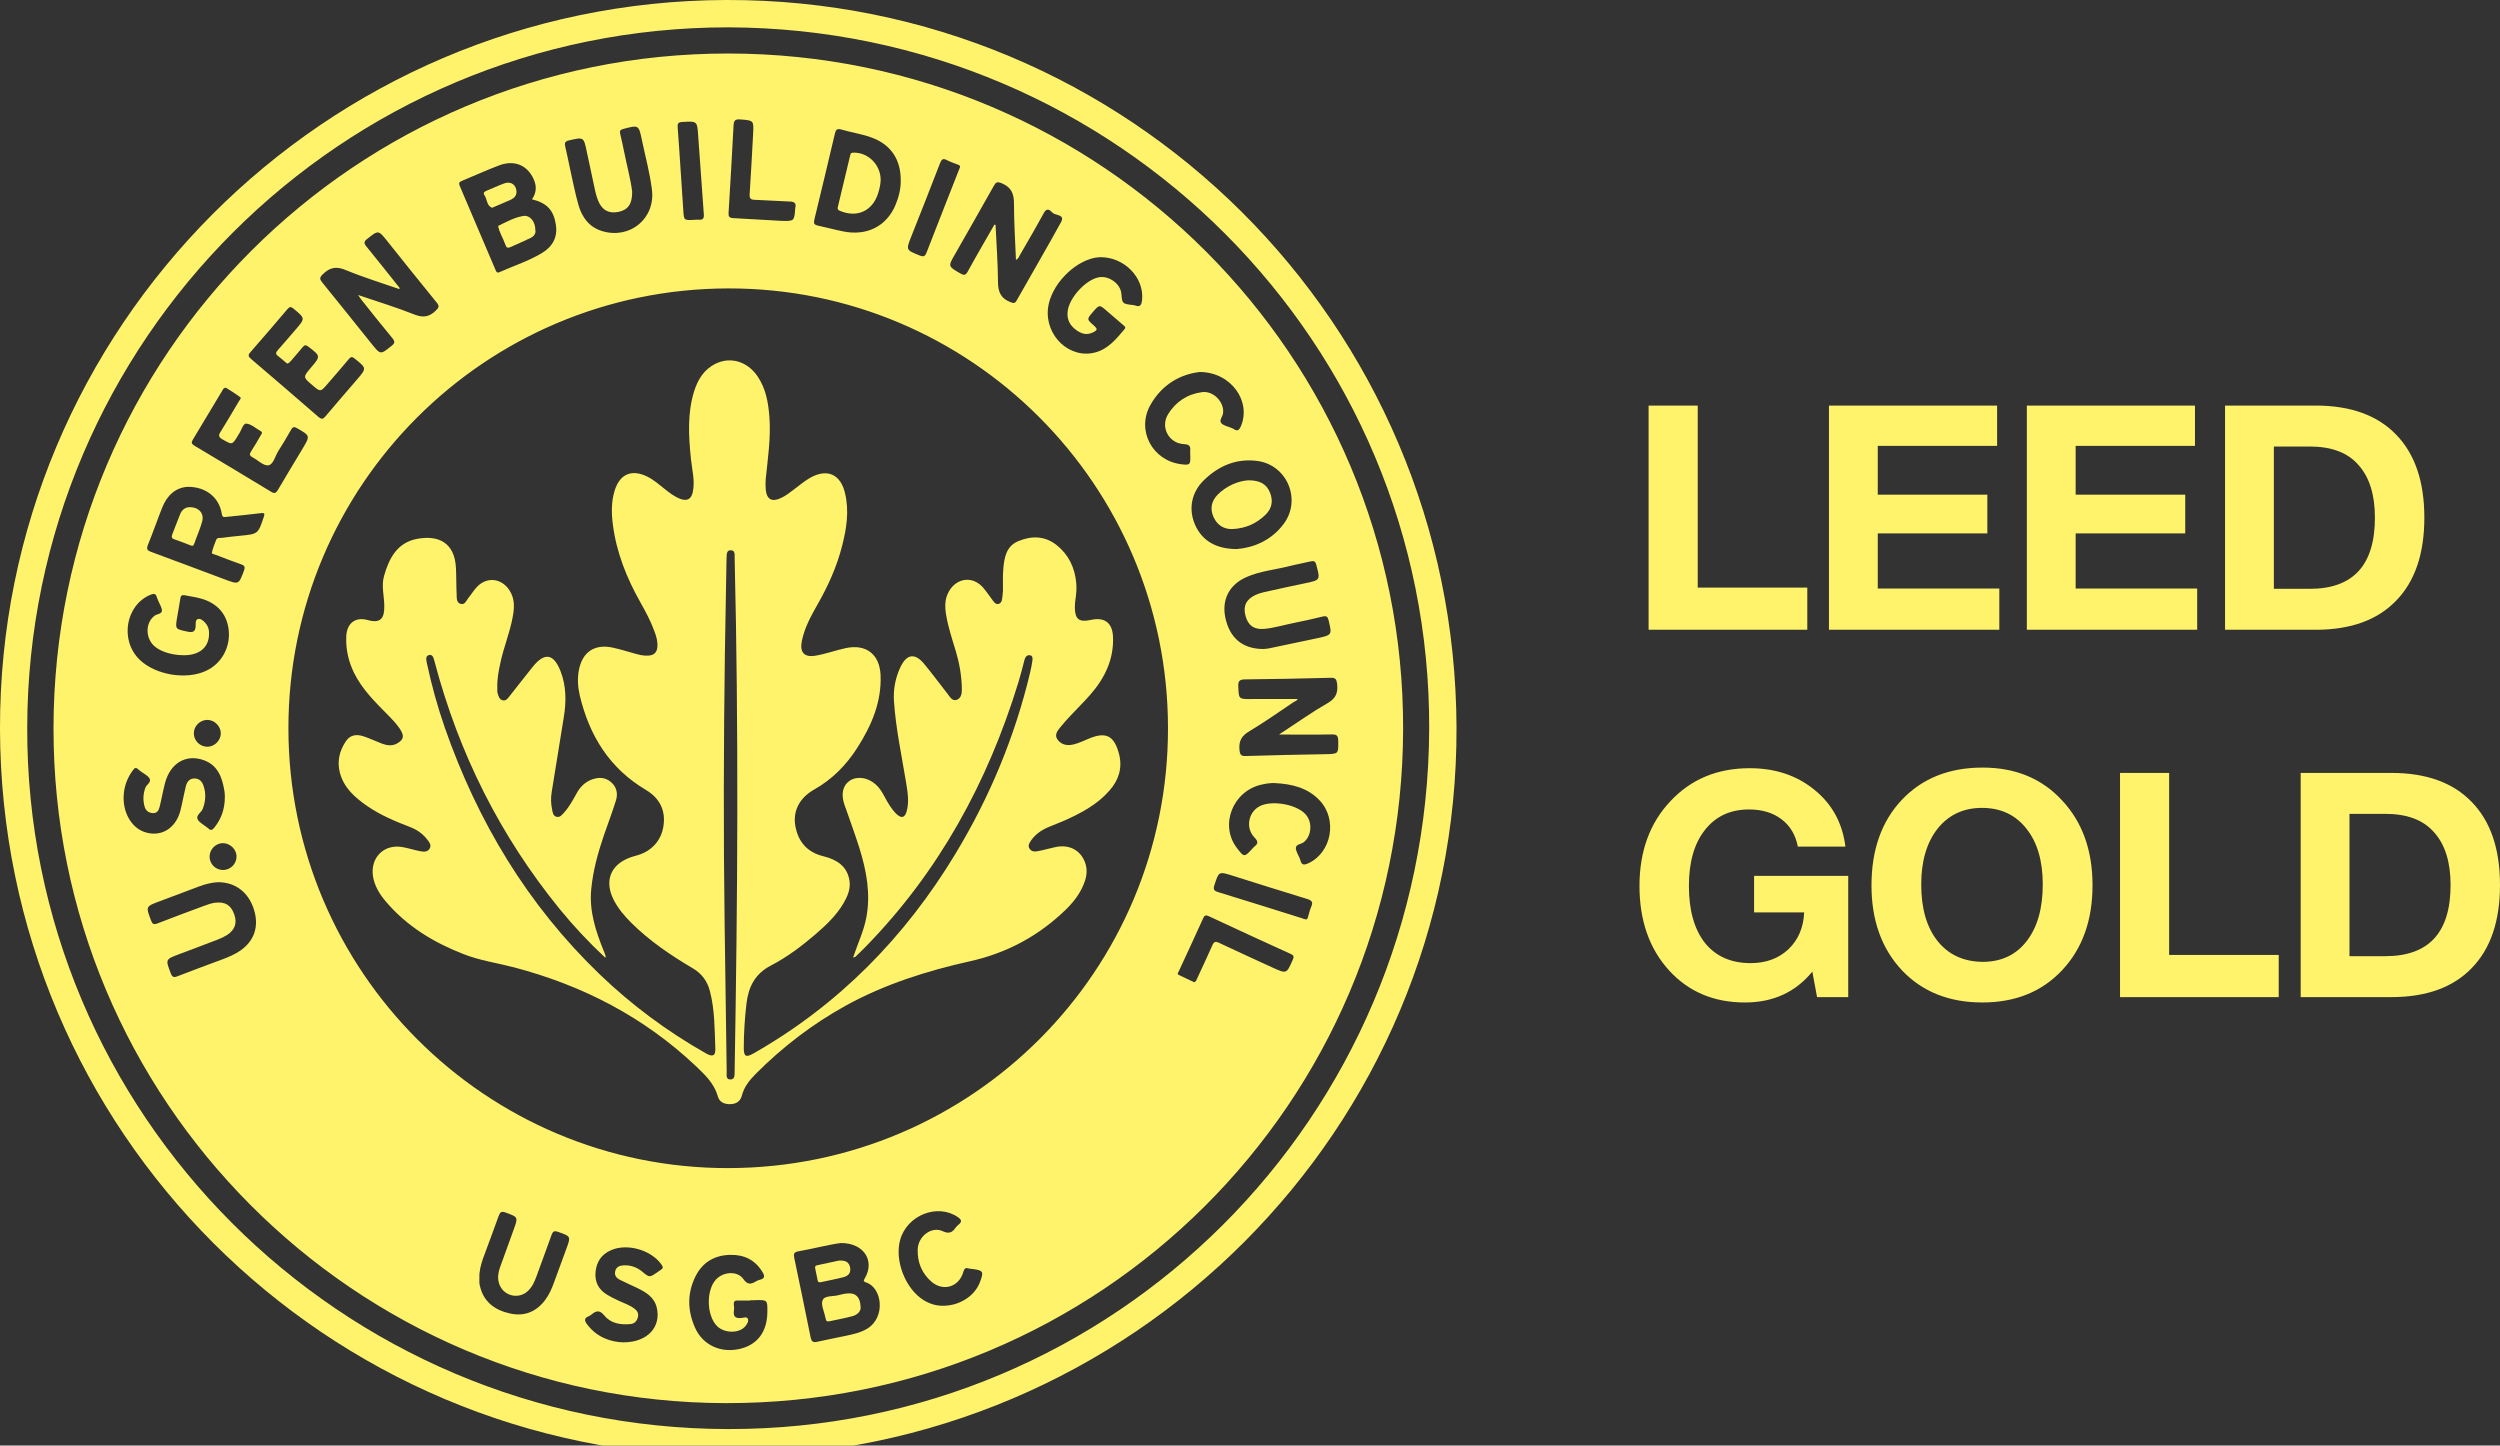 <?xml version="1.0" encoding="UTF-8"?> <svg xmlns="http://www.w3.org/2000/svg" viewBox="0 0 96 55.508" fill="none"><rect x="0" y="0" width="96" height="55.508" fill="#333333" stroke="none"/><path d="M69.4 22.563V24.183H63.306V15.574H65.193V22.563H69.4ZM76.689 15.574V17.121H72.106V18.996H76.314V20.483H72.106V22.599H76.774V24.183H70.232V15.574H76.689ZM84.287 15.574V17.121H79.705V18.996H83.913V20.483H79.705V22.599H84.372V24.183H77.831V15.574H84.287ZM85.442 24.183V15.574H88.924C90.262 15.574 91.29 15.945 92.007 16.686C92.733 17.428 93.095 18.492 93.095 19.878C93.095 21.265 92.733 22.329 92.007 23.07C91.29 23.812 90.262 24.183 88.924 24.183H85.442ZM87.316 22.611H88.694C90.363 22.611 91.197 21.7 91.197 19.878C91.197 19 90.987 18.327 90.568 17.859C90.157 17.383 89.533 17.146 88.694 17.146H87.316V22.611ZM70.972 33.634V38.289H69.775L69.594 37.31C68.949 38.1 68.087 38.495 67.006 38.495C65.805 38.495 64.83 38.08 64.08 37.25C63.331 36.419 62.956 35.343 62.956 34.021C62.956 32.691 63.351 31.607 64.141 30.769C64.931 29.922 65.946 29.499 67.188 29.499C68.171 29.499 69.002 29.777 69.679 30.333C70.356 30.881 70.751 31.607 70.864 32.51H69.038C68.949 32.058 68.74 31.708 68.409 31.458C68.079 31.208 67.663 31.083 67.164 31.083C66.446 31.083 65.882 31.345 65.471 31.869C65.06 32.385 64.854 33.102 64.854 34.021C64.854 34.956 65.06 35.686 65.471 36.21C65.89 36.726 66.474 36.984 67.224 36.984C67.812 36.984 68.296 36.806 68.675 36.452C69.054 36.089 69.255 35.617 69.28 35.037H67.357V33.634H70.972ZM76.133 29.475C77.39 29.475 78.406 29.894 79.18 30.732C79.962 31.563 80.353 32.651 80.353 33.997C80.353 35.343 79.962 36.431 79.18 37.262C78.406 38.084 77.386 38.495 76.121 38.495C74.847 38.495 73.819 38.084 73.037 37.262C72.256 36.431 71.865 35.343 71.865 33.997C71.865 32.635 72.252 31.542 73.025 30.72C73.807 29.89 74.843 29.475 76.133 29.475ZM76.109 31.023C75.399 31.023 74.831 31.288 74.404 31.82C73.985 32.353 73.775 33.066 73.775 33.961C73.775 34.888 73.985 35.613 74.404 36.137C74.823 36.661 75.399 36.927 76.133 36.935C76.85 36.935 77.415 36.669 77.826 36.137C78.237 35.605 78.442 34.88 78.442 33.961C78.442 33.058 78.233 32.344 77.814 31.82C77.394 31.288 76.826 31.023 76.109 31.023ZM87.503 36.669V38.289H81.409V29.68H83.295V36.669H87.503ZM88.346 38.289V29.68H91.829C93.167 29.68 94.195 30.051 94.912 30.793C95.637 31.534 96 32.598 96 33.985C96 35.371 95.637 36.435 94.912 37.177C94.195 37.918 93.167 38.289 91.829 38.289H88.346ZM90.22 36.717H91.599C93.268 36.717 94.102 35.807 94.102 33.985C94.102 33.106 93.892 32.433 93.473 31.965C93.062 31.49 92.437 31.252 91.599 31.252H90.22V36.717Z" fill="#FFF36C"></path><path d="M27.979 55.931C12.497 55.907 0.038 43.419 0 27.998C-0.037 12.596 12.469 0.042 27.89 0C43.349 -0.042 55.884 12.45 55.93 27.942C55.977 43.344 43.452 55.888 27.979 55.931ZM27.984 1.05C13.139 1.036 1.083 13.064 1.045 27.928C1.003 42.758 13.064 54.857 27.961 54.876C42.796 54.899 54.815 42.899 54.881 28.007C54.942 13.167 42.904 1.101 27.984 1.05Z" fill="#FFF36C"></path><path d="M2.055 27.949C2.073 13.624 13.666 2.041 27.972 2.055C42.315 2.064 53.913 13.685 53.88 28.005C53.847 42.353 42.231 53.913 27.864 53.88C13.605 53.852 2.031 42.222 2.055 27.949ZM27.967 11.075C18.624 11.089 11.07 18.647 11.075 27.972C11.084 37.306 18.657 44.874 27.977 44.855C37.325 44.837 44.865 37.283 44.851 27.949C44.841 18.619 37.273 11.061 27.967 11.075ZM20.428 7.654C20.606 7.396 20.611 7.143 20.493 6.881C20.254 6.347 19.758 6.131 19.177 6.347C18.689 6.53 18.216 6.75 17.733 6.947C17.635 6.989 17.607 7.031 17.654 7.139C18.113 8.212 18.568 9.285 19.027 10.363C19.055 10.428 19.078 10.494 19.177 10.452C19.725 10.208 20.301 10.025 20.812 9.716C21.21 9.477 21.421 9.116 21.346 8.634C21.262 8.067 20.995 7.79 20.428 7.654ZM38.183 8.629C38.197 8.629 38.211 8.634 38.229 8.634C38.262 9.365 38.318 10.096 38.323 10.827C38.323 11.206 38.431 11.459 38.796 11.6C38.927 11.651 38.974 11.656 39.045 11.529C39.607 10.531 40.188 9.543 40.741 8.535C40.914 8.221 40.526 8.287 40.413 8.165C40.338 8.085 40.207 7.949 40.085 8.174C39.79 8.718 39.481 9.247 39.171 9.782C39.134 9.847 39.12 9.927 39.012 9.978C38.984 9.247 38.937 8.53 38.937 7.818C38.937 7.439 38.839 7.195 38.473 7.04C38.295 6.965 38.243 6.993 38.159 7.143C37.667 8.02 37.166 8.896 36.669 9.768C36.402 10.231 36.407 10.227 36.866 10.494C37.011 10.578 37.077 10.583 37.166 10.419C37.494 9.819 37.841 9.229 38.183 8.629ZM49.119 28.206C49.171 28.169 49.232 28.122 49.298 28.085C49.85 27.724 50.394 27.335 50.97 27.007C51.294 26.824 51.387 26.604 51.345 26.257C51.322 26.079 51.28 26.023 51.097 26.027C50.005 26.055 48.913 26.079 47.821 26.088C47.61 26.088 47.54 26.14 47.55 26.36C47.573 26.847 47.559 26.847 48.046 26.843C48.641 26.838 49.241 26.843 49.832 26.843C49.808 26.904 49.729 26.927 49.668 26.965C49.105 27.344 48.548 27.738 47.967 28.085C47.671 28.262 47.564 28.459 47.596 28.797C47.615 28.994 47.667 29.041 47.854 29.031C48.866 28.998 49.883 28.979 50.895 28.961C51.406 28.951 51.397 28.951 51.387 28.431C51.383 28.249 51.326 28.197 51.144 28.202C50.469 28.216 49.799 28.206 49.119 28.206ZM15.353 11.066C15.344 11.075 15.334 11.089 15.325 11.098C14.641 10.859 13.947 10.648 13.282 10.372C12.916 10.217 12.668 10.264 12.396 10.531C12.265 10.658 12.27 10.719 12.373 10.845C13.01 11.628 13.638 12.415 14.266 13.198C14.613 13.629 14.608 13.624 15.034 13.282C15.161 13.184 15.175 13.123 15.072 12.991C14.664 12.499 14.266 11.998 13.868 11.497C13.835 11.454 13.807 11.408 13.751 11.328C14.505 11.586 15.222 11.801 15.915 12.078C16.257 12.214 16.492 12.167 16.745 11.918C16.857 11.806 16.876 11.754 16.773 11.623C16.131 10.836 15.498 10.044 14.866 9.252C14.528 8.83 14.528 8.835 14.102 9.172C13.975 9.271 13.961 9.332 14.069 9.463C14.5 9.992 14.927 10.531 15.353 11.066ZM7.209 18.694C6.736 18.722 6.412 19.027 6.225 19.5C6.038 19.969 5.874 20.451 5.681 20.92C5.616 21.084 5.653 21.14 5.813 21.196C6.755 21.543 7.696 21.899 8.638 22.251C9.172 22.452 9.168 22.447 9.369 21.913C9.425 21.759 9.383 21.712 9.247 21.665C8.924 21.552 8.605 21.431 8.282 21.304C8.231 21.285 8.123 21.276 8.137 21.215C8.174 21.051 8.24 20.887 8.301 20.732C8.343 20.629 8.446 20.667 8.526 20.653C8.755 20.62 8.99 20.597 9.224 20.573C9.908 20.507 9.908 20.507 10.124 19.866C10.171 19.734 10.171 19.683 10.007 19.706C9.575 19.762 9.14 19.8 8.704 19.847C8.605 19.856 8.54 19.88 8.516 19.73C8.418 19.102 7.907 18.689 7.209 18.694ZM32.292 47.732C31.814 47.793 31.243 47.948 30.657 48.051C30.479 48.084 30.47 48.159 30.498 48.299C30.709 49.316 30.924 50.328 31.126 51.345C31.159 51.514 31.219 51.565 31.388 51.523C31.754 51.439 32.119 51.373 32.484 51.294C32.766 51.233 33.047 51.176 33.3 51.022C34.021 50.586 33.876 49.443 33.258 49.246C33.145 49.208 33.159 49.171 33.211 49.082C33.6 48.421 33.183 47.732 32.292 47.732ZM34.588 6.937C34.598 6.136 34.214 5.564 33.501 5.293C33.112 5.143 32.7 5.091 32.307 4.974C32.138 4.922 32.091 4.993 32.058 5.138C31.8 6.234 31.538 7.336 31.271 8.432C31.238 8.568 31.257 8.629 31.402 8.662C31.73 8.732 32.053 8.821 32.381 8.887C33.281 9.069 34.031 8.694 34.378 7.893C34.514 7.575 34.593 7.247 34.588 6.937ZM47.493 21.084C48.131 21.032 48.815 20.761 49.293 20.119C49.986 19.191 49.429 17.855 48.285 17.701C47.479 17.593 46.795 17.888 46.228 18.441C45.746 18.91 45.633 19.552 45.886 20.142C46.149 20.746 46.678 21.084 47.493 21.084ZM42.259 9.875C42.231 9.88 42.147 9.88 42.062 9.894C41.21 10.053 40.347 10.972 40.244 11.829C40.118 12.893 41.074 13.793 42.053 13.535C42.564 13.399 42.868 13.01 43.187 12.635C43.248 12.56 43.178 12.527 43.135 12.485C42.925 12.303 42.709 12.12 42.498 11.937C42.217 11.693 42.217 11.693 41.964 11.984C41.73 12.256 41.73 12.256 41.987 12.485C42.161 12.64 42.156 12.677 41.941 12.776C41.711 12.879 41.514 12.809 41.327 12.673C41.078 12.495 40.957 12.256 40.999 11.946C41.06 11.44 41.674 10.761 42.17 10.653C42.568 10.564 43.028 10.887 43.061 11.281C43.093 11.661 43.093 11.661 43.482 11.712C43.515 11.717 43.548 11.712 43.576 11.726C43.801 11.82 43.838 11.684 43.857 11.506C43.937 10.667 43.187 9.875 42.259 9.875ZM7.036 25.161C6.614 25.156 6.202 25.034 5.958 24.837C5.574 24.533 5.569 23.909 5.944 23.638C6.038 23.572 6.211 23.577 6.216 23.455C6.225 23.342 6.141 23.225 6.094 23.108C6.07 23.052 6.042 22.996 6.024 22.935C5.986 22.794 5.916 22.785 5.785 22.836C4.819 23.23 4.59 24.594 5.368 25.339C5.977 25.92 7.148 26.117 7.912 25.76C8.488 25.493 8.83 24.898 8.788 24.256C8.741 23.619 8.376 23.174 7.725 22.986C7.523 22.93 7.312 22.902 7.106 22.86C6.994 22.836 6.937 22.864 6.923 22.996C6.89 23.235 6.839 23.474 6.801 23.708C6.726 24.162 6.731 24.153 7.181 24.251C7.392 24.298 7.509 24.275 7.514 24.027C7.514 23.938 7.5 23.792 7.607 23.769C7.71 23.745 7.809 23.839 7.884 23.919C7.963 24.008 8.01 24.111 8.024 24.233C8.071 24.818 7.701 25.17 7.036 25.161ZM11.023 13.961C10.916 13.868 10.798 13.765 10.677 13.671C10.573 13.596 10.588 13.535 10.667 13.446C10.897 13.188 11.117 12.926 11.342 12.668C11.726 12.223 11.726 12.228 11.272 11.853C11.169 11.768 11.117 11.773 11.033 11.876C10.564 12.429 10.091 12.982 9.613 13.526C9.515 13.638 9.533 13.69 9.636 13.779C10.503 14.519 11.365 15.259 12.228 16.009C12.349 16.112 12.406 16.098 12.499 15.986C12.898 15.512 13.301 15.048 13.704 14.58C14.083 14.139 14.083 14.139 13.619 13.769C13.521 13.69 13.474 13.694 13.394 13.788C13.132 14.107 12.856 14.416 12.588 14.73C12.307 15.058 12.307 15.058 11.989 14.786C11.633 14.481 11.633 14.481 11.937 14.121C12.317 13.676 12.317 13.676 11.839 13.31C11.75 13.244 11.698 13.24 11.628 13.324C11.478 13.507 11.323 13.68 11.173 13.858C11.131 13.9 11.103 13.952 11.023 13.961ZM8.676 14.889C8.573 14.894 8.559 14.964 8.526 15.016C8.151 15.634 7.781 16.257 7.406 16.881C7.336 16.993 7.354 17.045 7.467 17.115C8.451 17.701 9.435 18.291 10.414 18.886C10.536 18.961 10.592 18.942 10.667 18.821C10.976 18.291 11.3 17.762 11.614 17.237C11.918 16.731 11.914 16.735 11.412 16.445C11.3 16.379 11.244 16.384 11.178 16.501C11.023 16.778 10.855 17.054 10.686 17.321C10.564 17.513 10.499 17.841 10.302 17.869C10.119 17.893 9.903 17.668 9.697 17.56C9.575 17.494 9.575 17.434 9.646 17.326C9.777 17.129 9.889 16.927 10.007 16.726C10.039 16.67 10.105 16.609 10.007 16.553C9.824 16.45 9.646 16.281 9.458 16.267C9.332 16.257 9.271 16.525 9.177 16.66C9.163 16.679 9.154 16.698 9.14 16.721C8.915 17.096 8.919 17.087 8.535 16.867C8.39 16.782 8.385 16.712 8.47 16.581C8.709 16.197 8.938 15.808 9.168 15.419C9.196 15.367 9.276 15.292 9.229 15.255C9.041 15.114 8.849 14.997 8.676 14.889ZM8.371 33.876C8.16 33.885 7.903 33.942 7.654 34.036C7.143 34.228 6.633 34.42 6.122 34.612C5.592 34.809 5.597 34.809 5.799 35.343C5.85 35.484 5.902 35.516 6.047 35.46C6.642 35.226 7.242 35.006 7.837 34.785C7.978 34.734 8.113 34.682 8.263 34.664C8.648 34.621 8.863 34.753 8.99 35.099C9.116 35.437 9.027 35.704 8.718 35.905C8.605 35.975 8.484 36.032 8.362 36.079C7.87 36.271 7.373 36.453 6.876 36.641C6.347 36.842 6.352 36.838 6.558 37.377C6.614 37.522 6.67 37.545 6.815 37.489C7.382 37.269 7.949 37.058 8.521 36.847C8.769 36.753 9.013 36.655 9.233 36.5C9.73 36.154 9.922 35.652 9.791 35.071C9.618 34.331 9.097 33.876 8.371 33.876ZM24.275 7.35C24.284 7.832 24.116 8.062 23.745 8.137C23.38 8.212 23.118 8.071 22.968 7.706C22.925 7.598 22.893 7.486 22.864 7.373C22.752 6.862 22.644 6.352 22.536 5.841C22.415 5.255 22.419 5.26 21.848 5.391C21.693 5.428 21.67 5.494 21.707 5.635C21.773 5.897 21.82 6.169 21.88 6.436C21.988 6.914 22.077 7.396 22.213 7.87C22.349 8.348 22.626 8.727 23.132 8.877C24.2 9.196 25.175 8.38 25.034 7.279C24.954 6.642 24.786 6.028 24.654 5.4C24.528 4.791 24.528 4.796 23.938 4.95C23.816 4.983 23.788 5.025 23.816 5.143C23.872 5.363 23.914 5.583 23.961 5.803C24.069 6.342 24.214 6.876 24.275 7.35ZM48.505 24.922C48.543 24.917 48.637 24.917 48.726 24.898C49.344 24.772 49.963 24.64 50.577 24.509C51.158 24.383 51.153 24.383 51.017 23.816C50.984 23.68 50.938 23.642 50.792 23.675C50.431 23.764 50.066 23.844 49.696 23.919C49.316 23.994 48.941 24.111 48.552 24.148C48.154 24.186 47.924 24.017 47.826 23.642C47.728 23.272 47.854 23.01 48.215 22.846C48.313 22.799 48.416 22.766 48.524 22.743C49.049 22.625 49.574 22.508 50.099 22.401C50.708 22.274 50.703 22.279 50.544 21.684C50.511 21.552 50.45 21.529 50.328 21.557C50.056 21.623 49.78 21.67 49.508 21.74C48.96 21.88 48.384 21.927 47.859 22.162C47.203 22.452 46.908 23.028 47.053 23.722C47.221 24.495 47.704 24.917 48.505 24.922ZM8.634 30.587C8.629 30.545 8.634 30.451 8.615 30.357C8.53 29.851 8.366 29.392 7.837 29.195C7.153 28.942 6.539 29.298 6.338 30.067C6.258 30.366 6.206 30.676 6.131 30.976C6.099 31.107 6.038 31.233 5.869 31.224C5.705 31.215 5.592 31.126 5.55 30.962C5.485 30.723 5.494 30.488 5.583 30.249C5.63 30.123 5.822 30.038 5.742 29.893C5.677 29.781 5.532 29.715 5.419 29.631C5.382 29.603 5.344 29.575 5.307 29.542C5.222 29.457 5.171 29.486 5.105 29.575C4.89 29.865 4.768 30.188 4.749 30.549C4.712 31.173 5.03 31.754 5.513 31.936C6.145 32.175 6.745 31.838 6.928 31.126C7.008 30.807 7.064 30.484 7.143 30.17C7.186 30.01 7.289 29.889 7.476 29.893C7.659 29.898 7.762 30.015 7.814 30.17C7.917 30.47 7.898 30.765 7.785 31.06C7.729 31.205 7.509 31.308 7.593 31.468C7.664 31.599 7.837 31.678 7.963 31.782C7.978 31.791 7.992 31.8 8.001 31.81C8.085 31.903 8.146 31.88 8.226 31.786C8.488 31.458 8.638 31.079 8.634 30.587ZM28.816 49.93C28.816 49.935 28.816 49.935 28.816 49.939C28.651 49.939 28.488 49.944 28.324 49.939C28.211 49.935 28.169 49.982 28.178 50.089C28.188 50.169 28.197 50.249 28.183 50.324C28.145 50.567 28.253 50.637 28.483 50.609C28.558 50.6 28.68 50.553 28.717 50.642C28.759 50.736 28.689 50.839 28.628 50.919C28.398 51.209 27.817 51.209 27.532 50.919C27.133 50.516 27.11 49.555 27.489 49.138C27.771 48.829 28.319 48.791 28.544 49.115C28.708 49.349 28.844 49.316 29.031 49.204C29.078 49.176 29.129 49.152 29.181 49.143C29.373 49.096 29.373 48.997 29.279 48.847C28.998 48.379 28.577 48.177 28.047 48.187C27.443 48.196 26.979 48.468 26.707 49.012C26.384 49.658 26.398 50.328 26.688 50.98C26.983 51.65 27.672 51.964 28.398 51.8C29.083 51.645 29.462 51.144 29.467 50.375C29.471 49.916 29.471 49.916 29.003 49.925C28.937 49.935 28.876 49.93 28.816 49.93ZM23.928 51.546C24.875 51.551 25.4 50.942 25.217 50.202C25.118 49.803 24.8 49.621 24.467 49.457C24.242 49.349 24.013 49.251 23.792 49.138C23.666 49.072 23.586 48.969 23.624 48.815C23.661 48.651 23.788 48.599 23.942 48.59C24.209 48.576 24.448 48.655 24.659 48.829C24.94 49.063 24.94 49.063 25.245 48.852C25.292 48.82 25.334 48.787 25.381 48.758C25.47 48.707 25.465 48.655 25.409 48.571C25.025 48.004 24.088 47.728 23.46 48.009C23.099 48.168 22.907 48.449 22.869 48.843C22.832 49.236 22.991 49.527 23.324 49.724C23.464 49.808 23.61 49.879 23.759 49.949C23.966 50.042 24.181 50.117 24.364 50.253C24.481 50.342 24.537 50.45 24.49 50.6C24.448 50.741 24.359 50.83 24.209 50.844C23.825 50.881 23.455 50.82 23.207 50.516C23.028 50.3 22.902 50.324 22.724 50.469C22.686 50.497 22.649 50.53 22.607 50.544C22.41 50.619 22.447 50.731 22.551 50.862C22.921 51.354 23.45 51.532 23.928 51.546ZM18.408 49.068C18.408 49.129 18.408 49.194 18.408 49.255C18.408 49.293 18.418 49.335 18.427 49.372C18.568 50 19.008 50.314 19.598 50.441C20.151 50.558 20.597 50.366 20.934 49.921C21.084 49.719 21.187 49.49 21.271 49.255C21.431 48.824 21.59 48.393 21.745 47.962C21.927 47.47 21.923 47.475 21.421 47.301C21.281 47.254 21.229 47.287 21.182 47.414C20.995 47.943 20.798 48.468 20.606 48.997C20.526 49.218 20.433 49.433 20.25 49.593C19.866 49.925 19.275 49.733 19.153 49.246C19.102 49.049 19.135 48.857 19.2 48.669C19.374 48.187 19.552 47.704 19.725 47.217C19.903 46.73 19.898 46.739 19.416 46.561C19.252 46.5 19.205 46.547 19.149 46.692C18.952 47.245 18.746 47.788 18.544 48.337C18.464 48.576 18.399 48.815 18.408 49.068ZM48.96 30.071C48.787 30.062 48.613 30.09 48.449 30.128C47.334 30.371 46.823 31.688 47.498 32.564C47.775 32.925 47.779 32.925 48.088 32.592C48.117 32.564 48.14 32.531 48.168 32.508C48.323 32.395 48.313 32.307 48.173 32.161C47.817 31.796 47.934 31.177 48.384 30.952C48.848 30.723 49.761 30.882 50.118 31.252C50.408 31.552 50.375 32.091 50.066 32.339C49.967 32.419 49.771 32.414 49.761 32.555C49.757 32.681 49.85 32.817 49.902 32.944C49.911 32.972 49.93 33 49.935 33.033C49.977 33.23 50.085 33.22 50.239 33.15C51.139 32.738 51.369 31.458 50.666 30.727C50.211 30.249 49.607 30.104 48.96 30.071ZM46.069 14.285C45.324 14.369 44.616 14.767 44.176 15.55C43.627 16.525 44.251 17.691 45.361 17.827C45.689 17.869 45.713 17.846 45.708 17.527C45.708 17.457 45.699 17.387 45.703 17.316C45.727 17.134 45.666 17.063 45.464 17.054C44.883 17.026 44.551 16.407 44.851 15.911C45.146 15.428 45.595 15.133 46.158 15.058C46.603 14.997 47.029 15.456 46.964 15.878C46.945 16.004 46.809 16.14 46.893 16.243C46.973 16.342 47.137 16.37 47.268 16.426C47.311 16.445 47.357 16.459 47.395 16.487C47.517 16.562 47.578 16.52 47.639 16.393C48.07 15.437 47.292 14.289 46.069 14.285ZM36.214 50.141C36.838 50.145 37.423 49.771 37.625 49.246C37.789 48.824 37.761 48.782 37.325 48.726C37.287 48.721 37.245 48.721 37.208 48.712C37.072 48.665 37.025 48.716 36.988 48.852C36.824 49.419 36.219 49.607 35.769 49.218C35.394 48.894 35.221 48.459 35.24 47.967C35.263 47.46 35.779 47.081 36.201 47.278C36.444 47.39 36.566 47.329 36.692 47.147C36.725 47.104 36.763 47.062 36.805 47.029C36.955 46.912 36.922 46.833 36.777 46.734C35.994 46.2 34.827 46.664 34.565 47.615C34.345 48.412 34.771 49.499 35.474 49.93C35.708 50.071 35.952 50.145 36.214 50.141ZM29.973 8.479C30.498 8.498 30.498 8.498 30.535 8.024C30.535 8.01 30.535 7.992 30.54 7.978C30.582 7.804 30.507 7.743 30.334 7.739C29.879 7.724 29.429 7.687 28.979 7.673C28.811 7.668 28.773 7.607 28.787 7.443C28.839 6.68 28.876 5.916 28.919 5.152C28.947 4.618 28.947 4.627 28.417 4.585C28.225 4.571 28.178 4.641 28.169 4.81C28.108 5.934 28.047 7.054 27.977 8.174C27.967 8.315 28.005 8.366 28.15 8.376C28.773 8.409 29.397 8.446 29.973 8.479ZM45.858 37.719C45.928 37.7 45.942 37.634 45.966 37.583C46.162 37.156 46.364 36.735 46.551 36.308C46.617 36.154 46.673 36.139 46.823 36.21C47.507 36.533 48.196 36.847 48.88 37.161C49.405 37.4 49.405 37.395 49.64 36.861C49.691 36.749 49.696 36.692 49.564 36.632C48.515 36.154 47.465 35.671 46.42 35.183C46.317 35.137 46.261 35.132 46.205 35.254C45.896 35.938 45.581 36.613 45.268 37.292C45.249 37.334 45.188 37.4 45.258 37.433C45.455 37.531 45.657 37.62 45.858 37.719ZM26.135 6.52C26.168 7.036 26.205 7.546 26.238 8.062C26.262 8.465 26.257 8.465 26.669 8.441C26.726 8.437 26.777 8.432 26.834 8.437C27.002 8.451 27.04 8.376 27.026 8.216C26.951 7.214 26.88 6.211 26.81 5.208C26.772 4.646 26.772 4.651 26.201 4.683C26.041 4.693 26.009 4.744 26.023 4.894C26.065 5.433 26.098 5.977 26.135 6.52ZM36.866 6.412C36.866 6.337 36.805 6.333 36.753 6.309C36.622 6.258 36.486 6.216 36.364 6.15C36.214 6.07 36.158 6.113 36.097 6.267C35.737 7.204 35.366 8.142 34.996 9.074C34.785 9.608 34.79 9.599 35.315 9.81C35.469 9.871 35.521 9.847 35.582 9.693C35.989 8.638 36.407 7.589 36.819 6.534C36.838 6.497 36.852 6.455 36.866 6.412ZM50.141 35.305C50.197 35.315 50.211 35.259 50.23 35.207C50.267 35.08 50.295 34.949 50.347 34.827C50.441 34.631 50.361 34.57 50.174 34.514C49.222 34.223 48.271 33.923 47.32 33.623C46.8 33.459 46.805 33.464 46.636 33.979C46.584 34.134 46.598 34.204 46.772 34.256C47.849 34.584 48.927 34.926 50.005 35.263C50.042 35.282 50.08 35.291 50.141 35.305ZM7.443 28.164C7.443 28.445 7.687 28.68 7.968 28.675C8.24 28.67 8.474 28.436 8.479 28.169C8.484 27.892 8.24 27.644 7.963 27.644C7.678 27.644 7.439 27.883 7.443 28.164ZM8.559 33.408C8.84 33.412 9.083 33.178 9.083 32.897C9.088 32.62 8.84 32.377 8.559 32.377C8.287 32.377 8.057 32.606 8.048 32.883C8.043 33.169 8.268 33.403 8.559 33.408Z" fill="#FFF36C"></path><path d="M32.755 36.78C32.933 36.242 33.167 35.759 33.266 35.239C33.439 34.33 33.275 33.453 33.008 32.586C32.849 32.081 32.666 31.584 32.492 31.082C32.474 31.022 32.45 30.965 32.427 30.904C32.286 30.487 32.361 30.159 32.633 29.977C32.914 29.794 33.322 29.85 33.626 30.122C33.762 30.244 33.861 30.394 33.945 30.553C34.081 30.806 34.221 31.064 34.432 31.265C34.62 31.438 34.746 31.401 34.817 31.153C34.92 30.773 34.85 30.394 34.788 30.014C34.62 28.993 34.4 27.976 34.329 26.936C34.297 26.476 34.381 26.031 34.578 25.614C34.817 25.113 35.131 25.066 35.482 25.487C35.791 25.858 36.077 26.251 36.377 26.631C36.471 26.748 36.56 26.936 36.738 26.874C36.921 26.809 36.939 26.607 36.935 26.434C36.925 25.956 36.846 25.487 36.71 25.028C36.569 24.56 36.41 24.091 36.33 23.604C36.279 23.29 36.274 22.985 36.447 22.695C36.757 22.175 37.366 22.114 37.759 22.573C37.895 22.732 38.008 22.91 38.139 23.079C38.19 23.145 38.251 23.22 38.355 23.187C38.439 23.159 38.467 23.084 38.481 23.004C38.495 22.896 38.509 22.788 38.514 22.681C38.519 22.4 38.5 22.118 38.528 21.837C38.565 21.411 38.636 20.98 39.095 20.783C39.61 20.567 40.121 20.572 40.576 20.933C41.03 21.294 41.269 21.79 41.325 22.362C41.349 22.578 41.33 22.798 41.297 23.018C41.283 23.116 41.274 23.22 41.274 23.323C41.278 23.782 41.438 23.904 41.888 23.805C42.417 23.688 42.717 23.913 42.74 24.457C42.773 25.319 42.426 26.036 41.874 26.668C41.635 26.945 41.367 27.202 41.119 27.47C40.974 27.624 40.833 27.779 40.702 27.943C40.604 28.065 40.496 28.21 40.59 28.369C40.697 28.547 40.885 28.627 41.091 28.608C41.19 28.599 41.288 28.571 41.386 28.538C41.517 28.491 41.649 28.435 41.775 28.379C42.464 28.079 42.787 28.238 42.975 28.969C43.106 29.499 42.956 29.958 42.605 30.356C42.127 30.904 41.499 31.232 40.843 31.523C40.65 31.607 40.454 31.677 40.257 31.762C39.999 31.87 39.779 32.024 39.61 32.249C39.54 32.352 39.451 32.465 39.535 32.591C39.615 32.713 39.756 32.708 39.877 32.68C40.098 32.638 40.318 32.572 40.538 32.526C41.063 32.418 41.494 32.648 41.667 33.121C41.756 33.369 41.738 33.608 41.653 33.852C41.513 34.259 41.26 34.597 40.96 34.897C39.915 35.923 38.682 36.593 37.249 36.912C35.59 37.282 33.973 37.793 32.483 38.613C31.209 39.316 30.051 40.201 29.02 41.237C28.781 41.476 28.575 41.733 28.486 42.075C28.43 42.286 28.275 42.394 28.05 42.399C27.825 42.408 27.629 42.328 27.568 42.108C27.427 41.607 27.071 41.269 26.715 40.932C24.723 39.053 22.376 37.839 19.738 37.146C19.091 36.977 18.421 36.884 17.793 36.635C16.65 36.19 15.623 35.567 14.822 34.625C14.578 34.339 14.377 34.02 14.321 33.636C14.218 32.91 14.771 32.385 15.492 32.535C15.708 32.577 15.914 32.643 16.13 32.685C16.265 32.713 16.425 32.727 16.504 32.577C16.579 32.437 16.472 32.324 16.392 32.221C16.219 32.001 15.994 31.851 15.731 31.752C15.169 31.537 14.616 31.303 14.115 30.961C13.632 30.628 13.196 30.253 13.046 29.649C12.943 29.231 13.037 28.842 13.266 28.486C13.426 28.238 13.651 28.172 13.965 28.276C14.199 28.355 14.429 28.463 14.658 28.552C14.86 28.627 15.066 28.66 15.267 28.538C15.488 28.407 15.525 28.271 15.394 28.051C15.249 27.807 15.047 27.61 14.85 27.409C14.377 26.931 13.904 26.458 13.599 25.844C13.384 25.408 13.28 24.949 13.295 24.466C13.309 23.946 13.627 23.674 14.119 23.81C14.625 23.951 14.766 23.735 14.757 23.257C14.752 22.878 14.639 22.498 14.747 22.118C14.935 21.448 15.249 20.849 15.984 20.699C16.865 20.521 17.456 20.867 17.507 21.79C17.526 22.132 17.517 22.479 17.535 22.821C17.54 22.957 17.521 23.135 17.681 23.187C17.854 23.243 17.905 23.06 17.99 22.957C18.098 22.826 18.187 22.676 18.304 22.549C18.683 22.137 19.25 22.193 19.56 22.662C19.775 22.99 19.756 23.341 19.686 23.702C19.578 24.293 19.344 24.85 19.217 25.441C19.147 25.759 19.086 26.083 19.096 26.415C19.096 26.486 19.091 26.561 19.11 26.626C19.143 26.734 19.175 26.865 19.307 26.893C19.424 26.921 19.494 26.828 19.555 26.748C19.864 26.364 20.159 25.97 20.469 25.591C20.918 25.042 21.261 25.103 21.523 25.769C21.748 26.345 21.748 26.94 21.649 27.545C21.495 28.5 21.34 29.456 21.186 30.408C21.148 30.633 21.153 30.857 21.2 31.082C21.223 31.199 21.237 31.331 21.368 31.364C21.499 31.401 21.584 31.289 21.659 31.204C21.856 30.989 21.991 30.736 22.132 30.483C22.263 30.239 22.441 30.047 22.699 29.944C22.971 29.836 23.238 29.836 23.468 30.037C23.683 30.225 23.735 30.478 23.65 30.745C23.51 31.19 23.346 31.631 23.191 32.071C22.961 32.746 22.774 33.425 22.704 34.138C22.619 34.981 22.877 35.759 23.186 36.523C23.215 36.588 23.238 36.654 23.257 36.719C23.261 36.734 23.252 36.748 23.243 36.776C22.615 36.19 22.034 35.572 21.495 34.911C19.203 32.095 17.62 28.927 16.692 25.422C16.692 25.413 16.687 25.408 16.687 25.399C16.65 25.281 16.626 25.113 16.467 25.155C16.331 25.192 16.368 25.352 16.392 25.464C16.57 26.303 16.8 27.132 17.081 27.943C18.341 31.551 20.258 34.747 23.022 37.408C24.255 38.594 25.618 39.606 27.108 40.449C27.362 40.595 27.479 40.548 27.469 40.276C27.441 39.536 27.45 38.791 27.263 38.069C27.165 37.68 26.954 37.389 26.598 37.179C25.754 36.682 24.948 36.134 24.25 35.445C23.974 35.168 23.721 34.873 23.547 34.517C23.215 33.824 23.444 33.224 24.156 32.943C24.245 32.91 24.334 32.882 24.423 32.858C25.005 32.708 25.394 32.291 25.478 31.71C25.567 31.096 25.314 30.637 24.803 30.333C23.411 29.508 22.638 28.261 22.268 26.725C22.193 26.406 22.165 26.078 22.226 25.75C22.352 25.052 22.812 24.724 23.505 24.864C23.796 24.925 24.077 25.014 24.363 25.094C24.545 25.145 24.723 25.192 24.915 25.174C25.117 25.16 25.225 25.047 25.243 24.846C25.262 24.63 25.201 24.429 25.126 24.232C24.986 23.847 24.794 23.491 24.597 23.14C24.067 22.203 23.669 21.214 23.533 20.136C23.477 19.7 23.472 19.265 23.603 18.838C23.8 18.201 24.259 18.004 24.859 18.304C25.098 18.421 25.3 18.599 25.506 18.763C25.703 18.918 25.899 19.077 26.138 19.162C26.391 19.251 26.546 19.162 26.602 18.899C26.696 18.468 26.574 18.046 26.532 17.62C26.443 16.753 26.391 15.891 26.649 15.043C26.79 14.584 27.029 14.185 27.483 13.965C28.05 13.689 28.692 13.876 29.081 14.438C29.409 14.912 29.503 15.455 29.545 16.013C29.606 16.814 29.484 17.601 29.404 18.393C29.391 18.524 29.395 18.66 29.404 18.791C29.437 19.18 29.643 19.293 29.999 19.119C30.178 19.035 30.332 18.913 30.487 18.796C30.679 18.651 30.867 18.492 31.073 18.37C31.747 17.967 32.286 18.196 32.455 18.965C32.61 19.64 32.507 20.3 32.338 20.956C32.141 21.739 31.813 22.47 31.415 23.173C31.157 23.627 30.899 24.086 30.792 24.607C30.702 25.047 30.876 25.253 31.316 25.178C31.705 25.113 32.085 24.972 32.474 24.888C33.261 24.719 33.781 25.127 33.814 25.928C33.856 26.963 33.463 27.863 32.923 28.711C32.497 29.382 31.954 29.93 31.256 30.323C30.698 30.642 30.436 31.148 30.543 31.729C30.656 32.334 31.002 32.732 31.626 32.882C32.118 33.004 32.53 33.252 32.619 33.81C32.671 34.133 32.544 34.424 32.385 34.695C32.108 35.159 31.724 35.525 31.321 35.871C30.787 36.33 30.22 36.757 29.597 37.08C28.983 37.399 28.739 37.905 28.664 38.542C28.598 39.109 28.561 39.676 28.561 40.248C28.561 40.567 28.645 40.614 28.922 40.459C32.202 38.594 34.756 35.988 36.696 32.774C38.008 30.6 38.973 28.285 39.559 25.815C39.591 25.67 39.624 25.525 39.643 25.38C39.657 25.286 39.662 25.174 39.54 25.16C39.442 25.15 39.371 25.22 39.343 25.328C39.268 25.623 39.193 25.918 39.104 26.209C37.928 30.042 36.054 33.477 33.233 36.363C33.102 36.499 32.966 36.626 32.83 36.757C32.825 36.738 32.802 36.748 32.755 36.78ZM28.313 31.284C28.317 27.995 28.289 24.71 28.21 21.425C28.205 21.308 28.242 21.134 28.064 21.13C27.891 21.125 27.91 21.294 27.9 21.416C27.896 21.472 27.896 21.523 27.896 21.58C27.877 22.76 27.854 23.936 27.835 25.117C27.788 28.552 27.778 31.987 27.825 35.421C27.854 37.333 27.877 39.245 27.905 41.162C27.905 41.279 27.868 41.452 28.046 41.452C28.228 41.452 28.205 41.279 28.21 41.148C28.21 41.138 28.21 41.133 28.21 41.124C28.266 37.839 28.308 34.559 28.313 31.284Z" fill="#FFF36C"></path><path d="M20.558 8.83C20.586 8.98 20.493 9.079 20.371 9.139C20.113 9.266 19.846 9.378 19.583 9.496C19.504 9.528 19.448 9.514 19.419 9.425C19.415 9.411 19.405 9.397 19.401 9.383C19.321 9.144 19.171 8.929 19.129 8.676C19.434 8.526 19.738 8.357 20.076 8.296C20.343 8.244 20.553 8.493 20.558 8.83Z" fill="#FFF36C"></path><path d="M19.833 7.356C19.838 7.511 19.749 7.604 19.622 7.665C19.397 7.768 19.168 7.862 18.938 7.96C18.924 7.965 18.905 7.984 18.896 7.979C18.68 7.895 18.713 7.656 18.606 7.501C18.549 7.422 18.582 7.365 18.676 7.328C18.905 7.234 19.13 7.126 19.365 7.042C19.618 6.948 19.824 7.098 19.833 7.356Z" fill="#FFF36C"></path><path d="M7.335 19.477C7.654 19.496 7.846 19.726 7.761 20.03C7.682 20.321 7.555 20.597 7.457 20.883C7.419 20.986 7.368 20.963 7.298 20.935C7.101 20.86 6.909 20.78 6.707 20.714C6.599 20.682 6.576 20.63 6.613 20.527C6.717 20.269 6.81 20.002 6.918 19.744C6.988 19.571 7.124 19.459 7.335 19.477Z" fill="#FFF36C"></path><path d="M33.048 50.216C33.053 50.342 32.936 50.487 32.739 50.539C32.448 50.619 32.148 50.67 31.853 50.736C31.773 50.755 31.717 50.736 31.708 50.642C31.708 50.628 31.699 50.614 31.694 50.595C31.652 50.366 31.511 50.094 31.591 49.921C31.675 49.738 32.003 49.794 32.223 49.728C32.326 49.696 32.434 49.677 32.542 49.667C32.856 49.639 33.043 49.808 33.048 50.216Z" fill="#FFF36C"></path><path d="M32.213 48.407C32.484 48.389 32.606 48.478 32.644 48.67C32.681 48.867 32.583 48.993 32.405 49.04C32.119 49.115 31.828 49.167 31.538 49.232C31.472 49.246 31.411 49.251 31.397 49.162C31.369 49.007 31.331 48.857 31.303 48.703C31.289 48.642 31.308 48.599 31.378 48.586C31.678 48.524 31.983 48.459 32.213 48.407Z" fill="#FFF36C"></path><path d="M33.817 6.921C33.812 7.061 33.779 7.239 33.723 7.413C33.507 8.106 32.912 8.378 32.242 8.092C32.172 8.059 32.153 8.026 32.172 7.951C32.331 7.286 32.49 6.621 32.65 5.955C32.664 5.894 32.687 5.866 32.758 5.862C33.325 5.838 33.826 6.325 33.817 6.921Z" fill="#FFF36C"></path><path d="M47.927 18.444C48.381 18.44 48.629 18.589 48.761 18.899C48.896 19.217 48.85 19.517 48.601 19.761C48.255 20.103 47.828 20.29 47.346 20.314C47.003 20.333 46.746 20.173 46.6 19.855C46.46 19.55 46.511 19.245 46.76 18.992C47.111 18.646 47.547 18.472 47.927 18.444Z" fill="#FFF36C"></path></svg> 